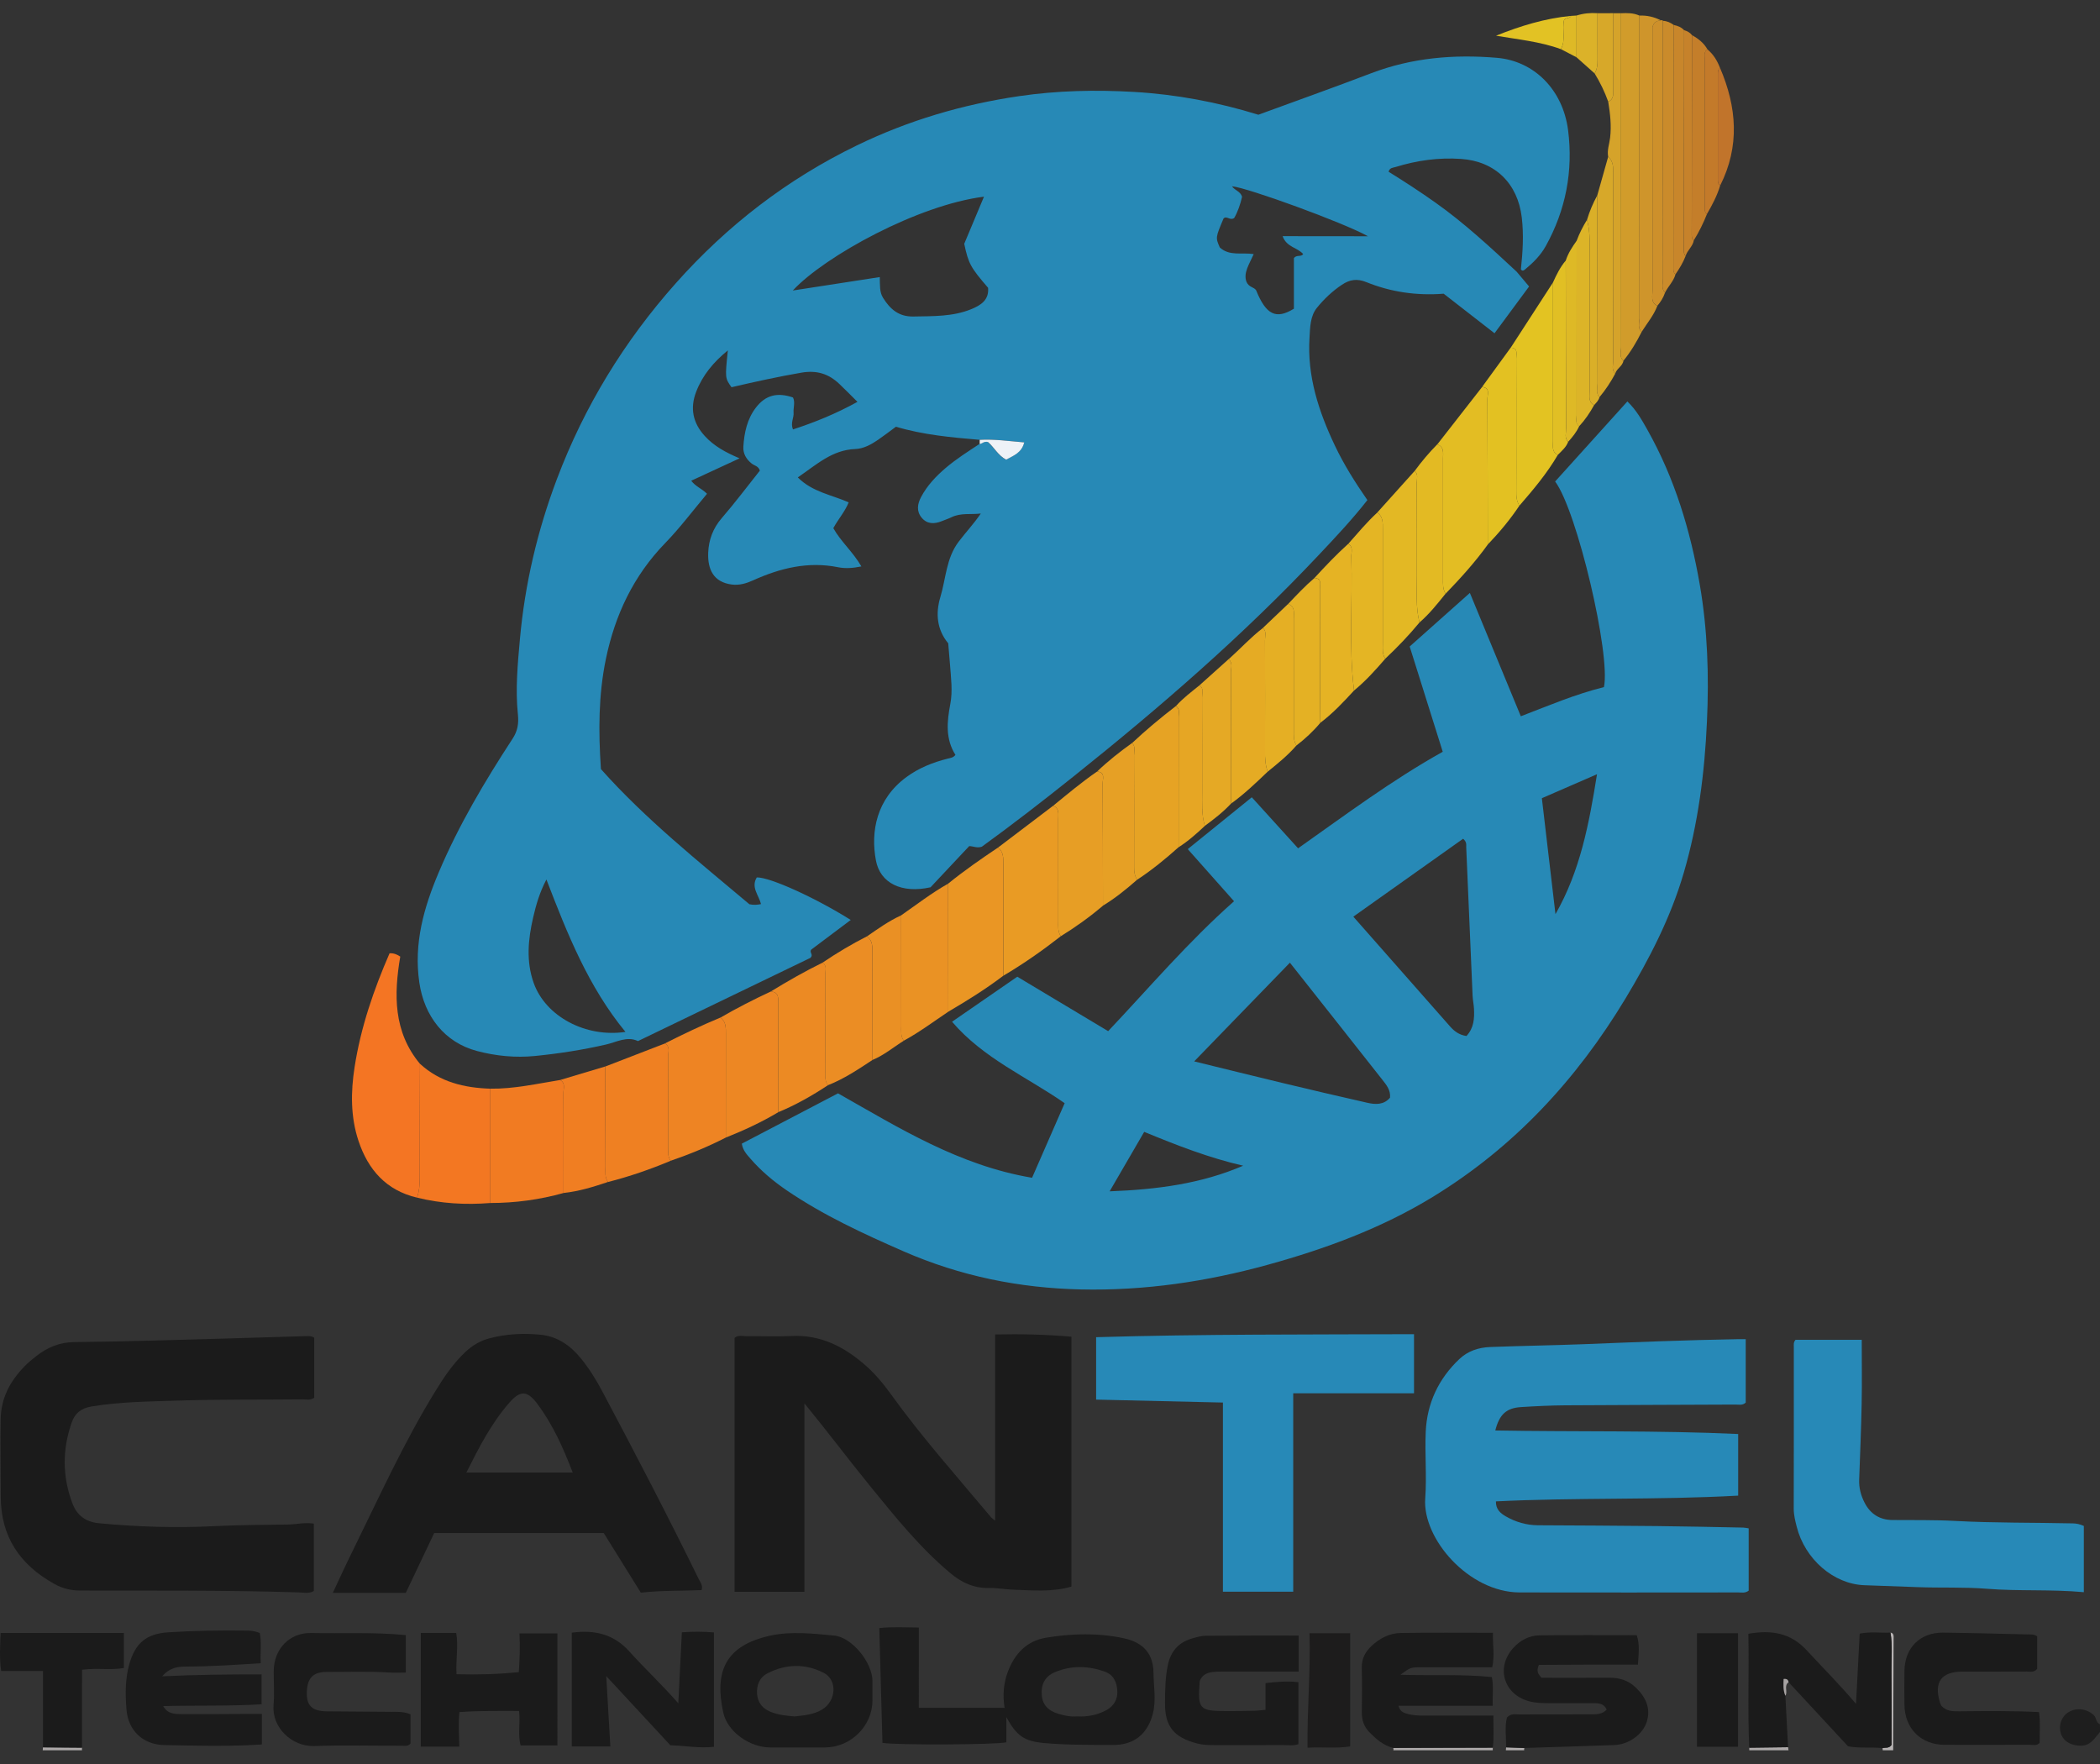 <?xml version="1.0" encoding="utf-8"?>
<!-- Generator: Adobe Illustrator 24.3.0, SVG Export Plug-In . SVG Version: 6.00 Build 0)  -->
<svg version="1.0" id="Layer_1" xmlns="http://www.w3.org/2000/svg" xmlns:xlink="http://www.w3.org/1999/xlink" x="0px" y="0px"
	 viewBox="0 0 500 420" style="enable-background:new 0 0 500 420;" xml:space="preserve">
<rect x="0" y="0" width="500" height="420" fill="#333333" stroke="none"/>
<style type="text/css">
	.st0{fill:#1E1E1E;}
	.st1{fill:#B6B2B2;}
	.st2{fill:#AEAAAA;}
	.st3{fill:#ADA9A9;}
	.st4{fill:#B0ACAC;}
	.st5{fill:#2789B6;}
	.st6{fill:#2789B7;}
	.st7{fill:#1B1B1B;}
	.st8{fill:#F47523;}
	.st9{fill:#F37722;}
	.st10{fill:#F17B22;}
	.st11{fill:#EF8022;}
	.st12{fill:#E99B24;}
	.st13{fill:#E3BD23;}
	.st14{fill:#EA9624;}
	.st15{fill:#EE8423;}
	.st16{fill:#ED8723;}
	.st17{fill:#E3C322;}
	.st18{fill:#E6A324;}
	.st19{fill:#D19C2B;}
	.st20{fill:#E79E25;}
	.st21{fill:#EA9224;}
	.st22{fill:#EC8A23;}
	.st23{fill:#EB8D24;}
	.st24{fill:#E3B824;}
	.st25{fill:#E5AB24;}
	.st26{fill:#1D1C1C;}
	.st27{fill:#E3C122;}
	.st28{fill:#E5B324;}
	.st29{fill:#F07E22;}
	.st30{fill:#E4B524;}
	.st31{fill:#E6A025;}
	.st32{fill:#E5AF24;}
	.st33{fill:#E5A925;}
	.st34{fill:#E3BA23;}
	.st35{fill:#CF952B;}
	.st36{fill:#E4B124;}
	.st37{fill:#EA9024;}
	.st38{fill:#E6A624;}
	.st39{fill:#D7A829;}
	.st40{fill:#D5A32A;}
	.st41{fill:#CD902B;}
	.st42{fill:#CA8B2B;}
	.st43{fill:#DCB428;}
	.st44{fill:#C8862B;}
	.st45{fill:#C47E2A;}
	.st46{fill:#E1BF24;}
	.st47{fill:#C37A2A;}
	.st48{fill:#DEB926;}
	.st49{fill:#C6822B;}
	.st50{fill:#DAAF28;}
	.st51{fill:#C1742B;}
	.st52{fill:#E2C224;}
	.st53{fill:#DBB229;}
	.st54{fill:#EEF2F7;}
	.st55{fill:#A7A3A3;}
</style>
<g>
	<path class="st0" d="M500,412.37c-1.25,1.4-2.13,3.2-4.44,3.27c-2.31,0.07-4.3-1.01-4.88-2.92c-0.61-1.98,0.16-4.08,1.85-5.08
		c1.94-1.15,4.36-0.77,5.98,0.71c0.7,0.64,0.47,1.81,1.48,2.16C500,411.13,500,411.75,500,412.37z"/>
	<path class="st1" d="M448.27,416.73c-0.01-0.17-0.03-0.35-0.04-0.52c0.66-0.2,1.48,0.15,2.13-0.75c0-5.7,0.04-11.59-0.02-17.48
		c-0.03-3.09,0.29-6.19-0.23-9.27c0.87,0.15,0.75,0.85,0.75,1.43c-0.03,8.86-0.07,17.72-0.1,26.59
		C449.94,416.73,449.11,416.73,448.27,416.73z"/>
	<path class="st2" d="M355.42,416.11c0,0.21,0,0.41,0,0.62c-7.89,0-15.79,0-23.68,0c0.08-0.19,0.06-0.38-0.03-0.57
		C339.61,416.15,347.51,416.13,355.42,416.11z"/>
	<path class="st3" d="M19.52,416.11c0,0.21,0,0.42,0,0.62c-3.12,0-6.23,0-9.35,0c0.02-0.23,0.04-0.46,0.06-0.7
		C13.33,416.06,16.42,416.09,19.52,416.11z"/>
	<path class="st2" d="M425.73,416c0.04,0.25,0.07,0.49,0.11,0.74c-3.12,0-6.23,0-9.35,0c0-0.21,0-0.41,0-0.62
		C419.57,416.07,422.65,416.03,425.73,416z"/>
	<path class="st4" d="M362.94,416.19c-0.05,0.18-0.07,0.36-0.04,0.54c-1.45,0-2.91,0-4.36,0c0.02-0.23,0.04-0.46,0.06-0.7
		C360.04,416.09,361.49,416.14,362.94,416.19z"/>
	<path class="st5" d="M233.26,104.72c-6.71-0.57-13.41-1.17-19.94-3.12c-1.42,1.05-2.81,2.12-4.25,3.11
		c-1.64,1.13-3.47,2.13-5.42,2.2c-5.52,0.2-9.23,3.72-13.7,6.76c3.53,3.52,8.09,4.14,12.12,5.94c-0.93,2.27-2.48,3.97-3.66,6.14
		c1.74,3.15,4.65,5.61,6.68,9.11c-2,0.41-3.8,0.55-5.57,0.19c-7.14-1.43-13.77,0.22-20.22,3.13c-1.62,0.73-3.25,1.23-5.09,0.99
		c-4.33-0.57-5.75-3.6-5.59-7.59c0.12-3.02,1.13-5.79,3.22-8.21c3.18-3.68,6.1-7.58,9.08-11.32c-0.33-1.09-1.29-1.17-1.92-1.66
		c-1.33-1.04-2.11-2.42-2.01-4.02c0.2-3.33,0.9-6.6,2.98-9.31c2.3-3,5.12-3.7,8.84-2.42c0.57,1.18,0.04,2.43,0.14,3.64
		c0.1,1.23-0.78,2.39-0.15,3.97c5.19-1.7,10.2-3.72,15.36-6.57c-1.56-1.55-2.9-2.92-4.29-4.24c-2.55-2.43-5.36-3.34-9.06-2.71
		c-5.61,0.97-11.16,2.19-16.64,3.47c-1.55-2.18-1.55-2.18-0.87-8.77c-3.39,2.76-6.02,5.89-7.54,9.84c-1.52,3.94-0.8,7.46,2.1,10.6
		c2.16,2.34,4.85,3.83,8.23,5.26c-4.05,1.87-7.68,3.56-11.51,5.33c1.05,1.4,2.51,1.85,3.76,3.11c-3.29,3.91-6.39,8.06-9.96,11.74
		c-7.55,7.78-11.94,17.09-14.11,27.55c-1.79,8.6-1.8,17.29-1.19,26.26c10.64,11.95,23.23,21.97,35.35,32.18
		c1.08,0.22,1.9,0.14,2.76-0.04c-0.5-2.1-2.45-3.99-1-6.35c3.13-0.07,13.94,4.83,22.37,10.13c-3.2,2.4-6.33,4.76-9.38,7.04
		c-0.59,0.68,0.6,1.17-0.21,1.98c-13.45,6.49-27.17,13.12-41.07,19.82c-2.6-1.25-5.1,0.25-7.61,0.82
		c-5.57,1.28-11.18,2.15-16.84,2.72c-4.69,0.47-9.34,0.02-13.88-1.18c-7.69-2.03-12.56-8.26-13.73-16.3
		c-1.36-9.34,1.08-17.87,4.63-26.25c4.74-11.21,10.94-21.63,17.57-31.8c1.21-1.86,1.5-3.58,1.27-5.81c-0.62-5.99-0.05-12.03,0.49-18
		c1.18-13.03,4.15-25.69,8.77-37.94c6.54-17.35,16.05-32.9,28.39-46.76c12.23-13.73,26.5-24.72,43.04-32.75
		c12.28-5.96,25.2-9.77,38.72-11.75c9.09-1.33,18.21-1.52,27.31-0.99c10.03,0.58,19.91,2.44,29.58,5.43
		c8.96-3.29,17.94-6.47,26.83-9.87c9.72-3.71,19.78-4.55,29.99-3.68c8.82,0.75,15.7,7.58,16.93,17.26
		c1.23,9.65-0.54,18.96-5.32,27.56c-1.23,2.21-2.99,3.97-4.93,5.56c-0.35,0.29-0.67,0.46-0.99-0.03c0.44-4.1,0.7-8.18,0.21-12.33
		c-0.96-8.11-6.33-13.39-14.45-13.95c-5.33-0.37-10.51,0.35-15.59,1.92c-0.63,0.19-1.42,0.15-1.67,1.13
		c3.8,2.35,7.52,4.78,11.14,7.34c6.94,4.91,13.14,10.69,19.34,16.45c0.93,1.1,1.86,2.21,2.97,3.53c-2.68,3.63-5.41,7.33-8.23,11.14
		c-4.23-3.29-8.22-6.4-12.11-9.42c-6.48,0.5-12.59-0.4-18.42-2.76c-2.18-0.88-3.93-0.63-5.82,0.64c-2.27,1.52-4.24,3.39-5.93,5.47
		c-1.62,2-1.62,4.65-1.77,7.12c-0.58,9.17,2.18,17.57,6.05,25.71c2.14,4.5,4.78,8.7,7.73,12.96c-3.58,4.58-7.54,8.79-11.51,13
		c-18.02,19.15-37.83,36.32-58.34,52.71c-7.29,5.83-14.66,11.54-21.95,16.82c-1.17,0.38-1.94-0.11-3-0.15
		c-3.22,3.43-6.56,6.98-9.21,9.81c-6.88,1.54-11.99-0.99-13-6.37c-1.31-6.92,0.14-14.65,7.28-19.89c2.97-2.18,6.33-3.5,9.87-4.39
		c0.6-0.15,1.23-0.19,1.78-0.87c-2.41-3.78-2.03-7.91-1.22-12.14c0.59-3.07,0.15-6.22-0.07-9.31c-0.12-1.64-0.29-3.3-0.43-5.12
		c-2.67-3.21-3.06-7.04-1.87-11.01c1.33-4.41,1.38-9.24,4.33-13.15c1.68-2.23,3.6-4.25,5.3-6.74c-2.35,0.29-4.72-0.21-6.98,0.88
		c-0.74,0.36-1.53,0.62-2.3,0.93c-1.79,0.73-3.53,0.74-4.82-0.84c-1.26-1.54-1-3.26-0.1-4.94c1.44-2.7,3.49-4.87,5.79-6.84
		c2.53-2.16,5.34-3.94,8.11-5.76c0.62-0.05,1.04-0.72,1.97-0.47c1.4,1.15,2.33,3.14,4.32,4.2c1.71-0.95,3.71-1.6,4.31-4.11
		C240.21,105.03,236.76,104.52,233.26,104.72z M234.28,46.83c-15.61,1.94-37.8,14.07-45.52,22.34c6.96-1.07,13.74-2.12,20.71-3.2
		c0.06,1.97-0.08,3.57,0.78,4.94c1.67,2.67,3.71,4.52,7.24,4.45c4.67-0.1,9.34,0.06,13.77-1.75c2.32-0.95,4.25-2.21,4-5.09
		c-4.18-4.84-4.68-5.76-5.68-10.47C231.06,54.53,232.61,50.81,234.28,46.83z M325.71,56.25c-5.83-3.25-28.61-11.55-32.38-11.9
		c0.66,0.99,2.01,1.19,2.4,2.49c-0.4,1.79-1.03,3.62-1.88,5.07c-1.03,0.69-1.77-0.64-2.53,0.11c-1.92,4.55-1.92,4.55-0.89,6.9
		c2.32,2.13,5.28,1.13,8.07,1.58c-1.07,2.41-2.5,4.48-1.73,6.58c0.58,1.39,1.84,1.24,2.31,2.05c2.36,5.81,4.72,7,8.99,4.37
		c0-4.02,0-8.15,0-12.06c0.66-0.84,1.72-0.2,2.21-0.95c-1.43-1.61-3.94-1.61-4.9-4.26C312.15,56.25,318.59,56.25,325.71,56.25z
		 M130.1,209.4c-1.61,3.06-2.47,6.05-3.16,9.05c-1.2,5.19-1.71,10.47,0.14,15.62c2.86,7.97,12.39,13.03,21.84,11.62
		C140.12,234.99,135.1,222.42,130.1,209.4z"/>
	<path class="st5" d="M245.73,280.42c2.65-6.06,5.17-11.83,7.76-17.76c-9.03-6.29-19.33-10.64-26.81-19.39
		c5.36-3.7,10.37-7.16,15.53-10.72c7.23,4.33,14.32,8.58,21.64,12.96c9.82-10.39,19.07-21.29,29.97-30.93
		c-3.64-4.1-7.2-8.1-11.02-12.41c5.08-4.11,10.04-8.13,15.25-12.34c3.64,4.01,7.23,7.98,11.02,12.15
		c11.3-7.98,22.33-16.22,34.44-22.99c-2.63-8.36-5.22-16.62-7.87-25.06c4.73-4.21,9.41-8.38,14.33-12.76
		c4.12,9.98,8.09,19.6,12.13,29.37c6.7-2.57,13.07-5.29,19.79-6.94c1.66-7.66-6.39-41.98-11.62-48.96
		c5.68-6.29,11.4-12.63,17.2-19.06c2.18,2.09,3.47,4.46,4.79,6.79c6.47,11.51,10.22,23.92,12.46,36.87
		c1.86,10.79,2.2,21.66,1.7,32.54c-0.55,12.22-2.1,24.37-5.55,36.13c-3.1,10.58-8.15,20.37-13.83,29.8
		c-11.64,19.32-26.57,35.47-45.94,47.29c-12.21,7.46-25.51,12.34-39.23,16.13c-14.55,4.02-29.36,6.21-44.5,5.88
		c-14.66-0.32-28.76-3.18-42.23-9.07c-9.6-4.2-19.09-8.58-27.79-14.5c-3.19-2.17-6.12-4.63-8.65-7.54c-0.87-1-1.82-1.97-2.08-3.6
		c7.58-3.96,15.19-7.94,22.91-11.98C214.06,268.56,228.34,277.49,245.73,280.42z M307.12,229.21c-7.66,7.9-15.11,15.58-22.79,23.5
		c7.31,1.79,14.13,3.49,20.98,5.13c6.74,1.62,13.49,3.2,20.26,4.73c1.94,0.44,3.92,0.52,5.39-1.22c0.17-1.81-0.87-3.04-1.81-4.24
		C321.9,247.89,314.63,238.71,307.12,229.21z M349.16,246.67c1.79-1.94,1.9-4.19,1.79-6.48c-0.05-1.03-0.28-2.05-0.33-3.08
		c-0.52-11.79-1.01-23.58-1.52-35.36c-0.03-0.59,0.2-1.24-0.74-2.05c-8.6,6.1-17.29,12.27-26.14,18.55
		c7.84,8.91,15.43,17.54,23.04,26.15C346.22,245.48,347.35,246.4,349.16,246.67z M367.11,190.05c1.09,9.27,2.17,18.43,3.24,27.6
		c5.9-10.3,8.01-21.55,9.89-33.31C375.66,186.33,371.51,188.13,367.11,190.05z M295.99,277.55c-8.1-1.86-15.75-4.84-23.56-8.06
		c-2.71,4.65-5.33,9.16-8.23,14.16C275.49,283.22,286,281.85,295.99,277.55z"/>
	<path class="st6" d="M356.02,340.59c19.38,0.35,38.55-0.05,57.83,0.84c0,4.93,0,9.74,0,14.67c-19.33,1.08-38.49,0.42-57.68,1.37
		c-0.04,1.88,1.05,2.81,2.32,3.55c2.37,1.37,4.93,2.12,7.7,2.14c9.45,0.05,18.89,0.09,28.34,0.19c6.84,0.07,13.68,0.23,20.52,0.36
		c0.39,0.01,0.78,0.11,1.3,0.18c0,5.05,0,9.98,0,14.84c-0.85,0.65-1.71,0.42-2.51,0.42c-17.34,0.01-34.68,0.04-52.02,0
		c-12.13-0.03-23.19-12.81-22.48-22.39c0.39-5.26-0.12-10.59,0.12-15.87c0.3-6.8,3.07-12.64,8.01-17.31
		c1.99-1.88,4.48-2.75,7.35-2.86c7.46-0.29,14.93-0.39,22.38-0.68c12.22-0.49,24.44-0.98,36.67-1.19c0.52-0.01,1.03,0,1.78,0
		c0,5.11,0,10.13,0,15.1c-0.78,0.73-1.65,0.46-2.45,0.47c-13.5,0.07-26.99,0.09-40.49,0.18c-3.52,0.02-7.04,0.2-10.55,0.42
		C358.69,335.23,357,336.74,356.02,340.59z"/>
	<path class="st7" d="M191.52,334.12c0,14.9,0,29.8,0,44.88c-5.61,0-11.04,0-16.62,0c0-20.22,0-40.31,0-60.45
		c0.87-0.77,1.95-0.39,2.93-0.4c3.53-0.05,7.07,0.13,10.58-0.05c6.89-0.36,12.46,2.49,17.46,6.81c2.36,2.04,4.37,4.43,6.19,6.96
		c7.39,10.28,15.82,19.72,23.93,29.42c0.18,0.21,0.43,0.35,0.94,0.76c0-14.84,0-29.39,0-44.32c6.17-0.14,12.09,0.01,18.17,0.53
		c0,19.88,0,39.65,0,59.5c-4.67,1.37-9.33,0.87-13.95,0.73c-1.86-0.06-3.72-0.44-5.57-0.39c-3.63,0.09-6.6-1.26-9.33-3.56
		c-7.2-6.04-13.05-13.31-18.94-20.54C202.02,347.5,196.99,340.8,191.52,334.12z"/>
	<path class="st7" d="M74.81,318.49c0,4.87,0,9.61,0,14.31c-0.95,0.67-1.91,0.37-2.81,0.38c-9.97,0.1-19.94-0.02-29.89,0.3
		c-6.82,0.22-13.67,0.27-20.45,1.42c-2.36,0.4-3.82,1.63-4.55,3.69c-2.3,6.47-2.29,12.99,0.15,19.41c1.07,2.8,3.13,4.38,6.34,4.68
		c9.2,0.87,18.4,1.15,27.64,0.68c5.8-0.29,11.62-0.28,17.42-0.38c1.96-0.03,3.9-0.56,6.07-0.21c0,5.3,0,10.64,0,16.04
		c-1.13,0.69-2.41,0.37-3.61,0.33c-17.33-0.54-34.66-0.41-51.99-0.44c-2.26,0-4.26-0.49-6.2-1.58
		c-8.17-4.55-12.75-11.21-12.75-20.82c0-6.12-0.12-12.23-0.02-18.35c0.08-5.14,2.27-9.14,5.71-12.66c0.87-0.89,1.83-1.69,2.82-2.45
		c2.67-2.07,5.52-3.27,9.09-3.3c11.72-0.1,23.43-0.51,35.15-0.82c6.63-0.18,13.26-0.4,19.9-0.59
		C73.41,318.13,74.04,318.02,74.81,318.49z"/>
	<path class="st7" d="M167.05,378.59c-4.7,0.22-9.45,0.04-14.47,0.62c-2.9-4.66-5.83-9.38-8.83-14.2c-13.43,0-26.89,0-40.37,0
		c-2.26,4.77-4.47,9.41-6.76,14.24c-5.71,0-11.39,0-17.38,0c1.51-3.21,2.94-6.37,4.48-9.48c6.39-12.96,12.33-26.16,19.92-38.51
		c2.06-3.35,4.25-6.62,7.15-9.35c1.7-1.6,3.58-2.71,5.87-3.3c3.97-1.03,8.01-1.21,12.03-0.82c4.01,0.39,7.13,2.55,9.64,5.66
		c1.97,2.43,3.61,5.07,5.06,7.8c7.85,14.77,15.57,29.61,22.93,44.63C166.71,376.69,167.41,377.44,167.05,378.59z M111.04,350.61
		c8.64,0,16.8,0,25.32,0c-2.25-5.86-4.71-11.37-8.35-16.27c-2.5-3.36-4.15-3.38-6.88-0.21
		C116.93,338.99,114.02,344.66,111.04,350.61z"/>
	<path class="st6" d="M336.67,317.66c0,4.9,0,9.34,0,14.08c-9.52,0-18.92,0-28.76,0c0,15.88,0,31.45,0,47.23
		c-5.78,0-11.11,0-16.74,0c0-15.03,0-29.91,0-45.03c-10.19-0.24-20.09-0.47-30.19-0.7c0-4.97,0-9.78,0-14.86
		C286.15,317.63,311.29,317.76,336.67,317.66z"/>
	<path class="st6" d="M496.15,379.09c-7.8-0.72-15.45-0.2-23.08-0.81c-5.47-0.44-10.99-0.18-16.48-0.39
		c-4.24-0.16-8.48-0.29-12.72-0.46c-7.36-0.28-14.14-6.25-16.08-13.91c-0.35-1.39-0.71-2.79-0.71-4.28
		c0.03-12.86,0.02-25.73,0.02-38.59c0-0.5-0.11-1.04,0.4-1.65c5.09,0,10.32,0,15.77,0c0,5.2,0.08,10.26-0.02,15.31
		c-0.12,6-0.37,12.01-0.59,18.01c-0.07,1.92,0.4,3.71,1.25,5.39c1.38,2.73,3.6,4.18,6.72,4.2c4.98,0.04,9.97-0.05,14.93,0.22
		c9.32,0.5,18.65,0.37,27.98,0.58c0.85,0.02,1.65,0.17,2.61,0.61C496.15,368.45,496.15,373.67,496.15,379.09z"/>
	<path class="st7" d="M218.76,406.63c7.1,0,13.72,0,20.43,0c-0.5-3.05-0.25-5.89,0.8-8.65c1.62-4.26,4.48-7.29,9.07-8.05
		c6.16-1.02,12.42-1.18,18.54,0.14c3.58,0.77,6.99,2.82,7.04,8.18c0.03,3.3,0.7,6.59-0.18,9.88c-1.27,4.77-4.48,7.36-9.42,7.34
		c-5.49-0.03-10.99,0.03-16.47-0.46c-4.64-0.42-6.51-1.66-8.96-6.18c0,2.3,0,4.18,0,6c-2.48,0.6-26.07,0.7-29.5,0.14
		c-0.25-9.03-0.5-18.11-0.75-27.33c3.19-0.35,6.16-0.15,9.4-0.13C218.76,393.86,218.76,400.13,218.76,406.63z M256.43,408.66
		c2.55,0.13,4.86-0.32,6.99-1.48c1.78-0.97,2.72-2.57,2.61-4.58c-0.11-2.05-0.87-3.85-3.02-4.61c-3.93-1.39-7.89-1.48-11.76,0.11
		c-2.41,0.99-3.4,2.89-3.22,5.42c0.16,2.29,1.43,3.77,3.96,4.53C253.47,408.49,254.99,408.79,256.43,408.66z"/>
	<path class="st7" d="M62.35,408.08c0,2.59,0,4.84,0,7.27c-5.15,0.34-10.19,0.36-15.24,0.29c-2.69-0.04-5.39-0.09-8.08-0.15
		C34,415.36,30.49,412,30.11,407c-0.28-3.63-0.33-7.23,0.68-10.78c1.42-5.01,4.04-7.24,9.3-7.58c6.31-0.4,12.62-0.49,18.94-0.4
		c0.94,0.01,1.84,0.18,2.83,0.57c0.45,2.31,0.07,4.67,0.22,7.2c-6.01,0.38-11.87,0.77-17.75,0.79c-1.96,0.01-3.88,0.2-5.71,2.32
		c8.18-0.39,15.83-0.48,23.66-0.45c0,2.31,0,4.54,0,7.11c-7.8,0.47-15.53,0.22-23.42,0.43c1.03,1.88,2.74,1.9,4.34,1.91
		c4.98,0.04,9.95-0.02,14.93-0.04C59.46,408.08,60.79,408.08,62.35,408.08z"/>
	<path class="st7" d="M355.42,416.11c-7.9,0.02-15.81,0.04-23.71,0.06c-2.31-0.57-4.02-2.08-5.63-3.7c-1.3-1.3-1.86-2.92-1.84-4.79
		c0.05-3.53,0.09-7.06-0.01-10.58c-0.06-2.17,0.86-3.84,2.33-5.21c1.94-1.82,4.3-3.05,6.96-3.09c7.25-0.11,14.49-0.04,21.95-0.04
		c-0.11,2.76,0.46,5.38-0.18,8.21c-5.68,0-11.26-0.01-16.84,0c-2.62,0-2.62,0.02-5.02,1.78c7.56,0.24,14.62-0.18,21.77,0.55
		c0.46,2.15,0.11,4.39,0.22,6.83c-7.57,0-14.96,0-22.45,0c0.34,1.46,1.37,1.76,2.52,2.03c1.95,0.45,3.93,0.29,5.89,0.3
		c4.64,0.02,9.28,0.01,14.19,0.01C355.54,411.2,355.75,413.65,355.42,416.11z"/>
	<path class="st7" d="M362.94,416.19c-1.45-0.05-2.89-0.1-4.34-0.15c0.03-2.45-0.36-4.93,0.2-7.12c0.97-1.02,1.96-0.71,2.86-0.72
		c5.6-0.03,11.21-0.01,16.81-0.02c1.44,0,2.92,0.09,4.07-1.13c-0.59-1.4-1.79-1.53-3.08-1.53c-3.42,0.01-6.85,0.01-10.27,0
		c-1.76-0.01-3.5,0-5.24-0.49c-5.95-1.68-7.83-8.03-3.65-12.66c1.67-1.85,3.82-2.97,6.27-3c7.67-0.1,15.35-0.04,23.13-0.04
		c0.76,2.29,0.43,4.5,0.28,7.02c-4.16,0-8.19-0.01-12.21,0c-3.87,0.01-7.75,0.03-11.36,0.05c-0.66,1.44-0.24,2.12,0.61,3.07
		c5.2,0,10.69,0.03,16.17-0.01c2.39-0.02,4.51,0.64,6.23,2.29c2.38,2.28,3.74,4.97,2.62,8.33c-0.99,2.96-4.32,5.29-7.68,5.41
		C377.23,415.74,370.08,415.96,362.94,416.19z"/>
	<path class="st7" d="M189.9,416.06c-2.18,0-4.36,0-6.54,0c-4.78-0.01-10.13-3.65-11.15-8.29c-2.14-9.71,0.41-15.99,11.22-18.34
		c4.97-1.08,10.13-0.48,15.16-0.01c4.28,0.39,9.12,6.45,9.14,10.8c0.01,1.56,0.01,3.11,0,4.67c-0.02,6.05-5.17,11.15-11.28,11.17
		C194.26,416.07,192.08,416.06,189.9,416.06z M189.2,408.67c2.25-0.24,4.54-0.43,6.54-1.64c3.38-2.05,3.7-7.01,0.39-8.73
		c-4.38-2.26-8.99-2.15-13.39,0.11c-1.89,0.97-2.66,2.81-2.48,4.96c0.18,2.06,1.29,3.41,3.17,4.19
		C185.28,408.32,187.23,408.51,189.2,408.67z"/>
	<path class="st7" d="M161.5,405.55c0.3-5.93,0.57-11.29,0.85-16.91c2.57-0.18,5-0.19,7.63,0.03c0,9.06,0,18.04,0,27.24
		c-3.47,0.39-6.83-0.27-10.37-0.37c-4.93-5.32-9.92-10.7-15.26-16.46c0.34,5.9,0.65,11.22,0.97,16.75c-3.03,0-5.98,0-9.19,0
		c0-8.96,0-18.01,0-27.1c5.31-0.71,9.91,0.26,13.71,4.47C153.5,397.28,157.53,401.01,161.5,405.55z"/>
	<path class="st7" d="M425.73,416c-3.08,0.04-6.16,0.08-9.24,0.12c-0.41-9.01-0.02-18.03-0.21-27.13c5.38-0.94,10-0.29,13.91,3.96
		c3.78,4.11,7.75,8.04,11.72,12.74c0.3-5.81,0.58-11.18,0.87-16.73c2.42-0.51,4.89-0.16,7.33-0.24c0.52,3.08,0.19,6.18,0.23,9.27
		c0.06,5.89,0.02,11.78,0.02,17.48c-0.65,0.9-1.47,0.54-2.13,0.75c-2.66-0.3-5.35,0.09-8.22-0.43c-4.65-5.02-9.4-10.14-14.15-15.27
		c-0.12-0.56-0.44-0.86-1.2-0.75c-0.04,1.34-0.15,2.69,0.43,3.99C425.31,407.83,425.52,411.91,425.73,416z"/>
	<path class="st7" d="M309.2,389.42c0,3,0,5.67,0,8.57c-5.77,0-11.44-0.01-17.12,0c-1.14,0-2.29-0.03-3.42,0.12
		c-1.14,0.15-2.23,0.54-2.88,1.84c-0.01,0.04-0.12,0.23-0.14,0.43c-0.5,6.62-0.13,7.02,6.58,7.01c2.18,0,4.35-0.02,6.53-0.07
		c0.81-0.02,1.63-0.14,2.57-0.23c0-2.12,0-4.16,0-6.35c2.65-0.3,5.16-0.54,7.83-0.22c0,4.93,0,9.76,0,14.76
		c-1.25,0.43-2.59,0.2-3.9,0.21c-5.39,0.03-10.79,0.02-16.18,0.01c-1.35,0-2.67-0.04-4.01-0.38c-5.51-1.44-7.72-3.99-7.68-9.64
		c0.02-2.98,0.05-5.98,0.66-8.96c0.74-3.59,2.78-5.64,6.19-6.53c0.9-0.23,1.82-0.52,2.73-0.52
		C294.33,389.4,301.67,389.42,309.2,389.42z"/>
	<path class="st7" d="M132.72,415.58c-3.05,0-5.84,0-8.77,0c-0.71-2.66-0.03-5.34-0.36-8.21c-4.69,0-9.31-0.08-14.2,0.27
		c-0.31,2.72-0.07,5.38-0.04,8.22c-3.03,0-5.99,0-9.17,0c0-8.9,0-17.86,0-27.07c2.8,0,5.54,0,8.44,0c0.55,3.13-0.12,6.32,0.07,9.83
		c4.94,0.13,9.84,0.02,14.84-0.5c0.2-3.1,0.32-6.07,0.15-9.21c3.08,0,5.95,0,9.04,0C132.72,397.69,132.72,406.55,132.72,415.58z"/>
	<path class="st8" d="M99.29,285.15c-7.34-1.73-11.65-6.64-13.94-13.53c-1.9-5.73-1.84-11.63-0.93-17.51
		c1.46-9.45,4.54-18.42,8.33-27.13c0.98-0.08,1.71,0.25,2.55,0.77c-1.53,9.04-1.66,17.9,4.69,25.54
		c-0.03,9.11-0.07,18.21-0.06,27.32C99.93,282.17,99.81,283.68,99.29,285.15z"/>
	<path class="st7" d="M97.74,408.17c0,2.32,0,4.67,0,6.95c-0.62,0.76-1.4,0.52-2.09,0.53c-6.95,0.02-13.9-0.16-20.84,0.07
		c-5.34,0.17-10.14-4.44-9.68-9.77c0.23-2.67,0.02-5.39,0.04-8.08c0.04-5.24,3.74-9.17,8.95-9.06c7.45,0.15,14.9-0.24,22.5,0.5
		c0,2.83,0,5.69,0,8.92c-1.3,0-2.61,0.07-3.91-0.01c-4.97-0.33-9.95-0.12-14.92-0.14c-3.32-0.02-4.72,1.55-4.74,5.1
		c-0.02,2.98,1.37,4.25,4.75,4.28c5.18,0.05,10.36,0.09,15.55,0.12C94.81,407.56,96.26,407.55,97.74,408.17z"/>
	<path class="st7" d="M485.04,389.62c0,2.74,0,5.32,0,7.73c-0.82,0.94-1.7,0.63-2.49,0.63c-5.09,0.03-10.17,0.01-15.26,0.02
		c-5.07,0-6.88,2.48-5.4,7.34c0.09,0.29,0.23,0.57,0.33,0.79c1.23,1.36,2.79,1.33,4.36,1.32c6.22-0.06,12.43-0.14,18.9,0.19
		c0.37,2.47,0.12,4.92,0.16,7.31c-0.72,0.81-1.61,0.47-2.39,0.47c-6.75,0.03-13.49,0.03-20.24,0.01c-5.65-0.02-9.51-3.87-9.57-9.55
		c-0.03-2.7-0.04-5.4,0-8.09c0.08-5.48,3.73-9.13,9.22-9.07c6.94,0.08,13.89,0.29,20.83,0.44
		C484.01,389.16,484.52,389.2,485.04,389.62z"/>
	<path class="st9" d="M99.29,285.15c0.52-1.47,0.65-2.98,0.64-4.55c-0.02-9.11,0.03-18.21,0.06-27.32
		c4.74,4.36,10.53,5.73,16.75,5.93c0,9.07,0,18.15,0,27.22C110.85,286.9,105.03,286.57,99.29,285.15z"/>
	<path class="st10" d="M116.73,286.43c0-9.07,0-18.15,0-27.22c5.65,0.08,11.13-1.18,16.65-2.07c1.31,0.76,0.77,2.03,0.77,3.08
		c0.05,7.94,0.03,15.88,0.03,23.83C128.48,285.64,122.66,286.43,116.73,286.43z"/>
	<path class="st7" d="M19.52,416.11c-3.1-0.02-6.19-0.05-9.29-0.07c0-5.98,0-11.96,0-18.19c-3.5,0-6.67,0-9.96,0
		c-0.42-3.08-0.25-5.92-0.12-9.05c9.79,0,19.47,0,29.34,0c0,2.68,0,5.43,0,8.34c-3.11,0.57-6.32-0.07-9.96,0.42
		C19.52,403.76,19.52,409.93,19.52,416.11z"/>
	<path class="st11" d="M159.7,276.37c-4.86,2.04-9.83,3.76-14.94,5.06c-0.8-1.1-0.6-2.37-0.6-3.59c-0.03-7.97-0.05-15.93-0.07-23.9
		c4.75-1.83,9.49-3.67,14.24-5.5c1.29,0.76,0.75,2.03,0.76,3.07c0.05,7.2,0.02,14.4,0.03,21.61
		C159.11,274.23,158.93,275.39,159.7,276.37z"/>
	<path class="st12" d="M237.64,201.79c4.37-3.32,8.75-6.63,13.12-9.95c1.54,0.65,1.19,2.01,1.2,3.21
		c0.01,8.08,0.01,16.17,0.01,24.25c0,1.24-0.15,2.5,0.6,3.61c-4.37,3.41-8.91,6.59-13.68,9.41c0-8.87-0.01-17.74,0-26.6
		C238.89,204.27,238.95,202.82,237.64,201.79z"/>
	<path class="st13" d="M354.23,129.66c-3.01,4.18-6.46,7.99-10.03,11.69c-0.74-1.11-0.62-2.36-0.62-3.59
		c0.01-9.51,0.01-19.03,0-28.54c0-1.3,0.37-2.78-1.36-3.42c3.56-4.56,7.12-9.11,10.67-13.67c2.03,0.27,1.24,1.86,1.25,2.91
		C354.21,106.57,354.21,118.12,354.23,129.66z"/>
	<path class="st14" d="M237.64,201.79c1.31,1.03,1.24,2.48,1.24,3.93c-0.01,8.87,0,17.74,0,26.6c-4.16,3.16-8.59,5.92-13.09,8.56
		c-0.01-10.16-0.03-20.33-0.04-30.49C229.55,207.3,233.58,204.51,237.64,201.79z"/>
	<path class="st15" d="M159.7,276.37c-0.77-0.98-0.58-2.14-0.59-3.26c0-7.2,0.02-14.4-0.03-21.61c-0.01-1.05,0.53-2.31-0.76-3.07
		c4.34-2.2,8.73-4.29,13.23-6.16c1.33,1,1.28,2.45,1.27,3.9c-0.01,8.23-0.01,16.45-0.01,24.68
		C168.59,273.02,164.2,274.82,159.7,276.37z"/>
	<path class="st16" d="M172.82,270.85c0-8.23,0-16.45,0.01-24.68c0-1.45,0.05-2.89-1.27-3.9c3.88-2.26,7.88-4.29,11.95-6.19
		c2.03,0.12,1.78,1.63,1.78,2.96c0.02,8.59,0.02,17.17,0.03,25.76C181.33,267.19,177.13,269.13,172.82,270.85z"/>
	<path class="st17" d="M370.9,108.32c-2.56,4.38-5.81,8.25-9.13,12.07c-0.73-1.09-0.76-2.32-0.75-3.58
		c0.03-3.74,0.01-7.47,0.01-11.21c0-6.75,0.02-13.49-0.02-20.24c-0.01-1.02,0.54-2.45-1.31-2.59c3.35-5.17,6.71-10.35,10.06-15.52
		c0,12.61-0.01,25.21,0,37.82C369.76,106.27,369.43,107.62,370.9,108.32z"/>
	<path class="st18" d="M280.61,201.72c-3.12,2.79-6.35,5.44-9.86,7.74c-0.81-1.19-0.72-2.54-0.72-3.88
		c0.01-8.58,0.02-17.15-0.02-25.73c0-0.98,0.43-2.08-0.47-2.93c3.32-3.12,6.81-6.02,10.42-8.8c1.03,0.63,0.65,1.66,0.65,2.54
		C280.64,181.01,280.62,191.37,280.61,201.72z"/>
	<path class="st19" d="M390.86,79.03c-1.21,2.43-2.6,4.75-4.32,6.85c-1.08-0.91-0.55-2.14-0.55-3.2
		c-0.03-26.51-0.02-53.02-0.02-79.53c1.49-0.06,2.97-0.08,4.36,0.56c0,24.03-0.01,48.06,0.02,72.09
		C390.34,76.88,389.85,78.09,390.86,79.03z"/>
	<path class="st20" d="M252.57,222.91c-0.75-1.11-0.6-2.37-0.6-3.61c0-8.08,0.01-16.17-0.01-24.25c0-1.2,0.34-2.57-1.2-3.21
		c3.43-2.79,6.81-5.65,10.47-8.15c2.02,0.24,1.29,1.82,1.3,2.89c0.07,9.69,0.06,19.37,0.08,29.06
		C259.46,218.32,256.1,220.74,252.57,222.91z"/>
	<path class="st21" d="M225.75,210.39c0.01,10.16,0.03,20.33,0.04,30.49c-3.51,2.35-6.89,4.89-10.61,6.91
		c-0.79-1.09-0.6-2.35-0.6-3.58c-0.01-8.76-0.01-17.51-0.02-26.27C218.25,215.37,221.82,212.61,225.75,210.39z"/>
	<path class="st22" d="M185.32,264.8c-0.01-8.59-0.02-17.17-0.03-25.76c0-1.33,0.25-2.84-1.78-2.96c4.02-2.48,8.12-4.8,12.36-6.89
		c1.1,0.76,0.62,1.9,0.62,2.87c0.04,7.58,0.02,15.16,0.02,22.73c0,1.23-0.19,2.5,0.61,3.6C193.37,260.87,189.48,263.08,185.32,264.8
		z"/>
	<path class="st23" d="M197.11,258.39c-0.8-1.1-0.61-2.37-0.61-3.6c0-7.58,0.02-15.16-0.02-22.73c-0.01-0.97,0.47-2.11-0.62-2.87
		c3.39-2.3,6.91-4.39,10.56-6.25c1.36,1,1.3,2.45,1.3,3.92c0,8.5,0.02,17,0.03,25.5C204.34,254.61,200.95,256.89,197.11,258.39z"/>
	<path class="st24" d="M337.97,148.21c-2.52,3.06-5.26,5.91-8.14,8.62c-0.76-1.11-0.59-2.37-0.59-3.6c0-9.1-0.01-18.21,0-27.31
		c0-1.46,0.06-2.91-1.3-3.91c2.97-3.3,5.93-6.6,8.9-9.9c0.91,0.86,0.47,1.96,0.48,2.94c0.04,7.36,0.01,14.71,0.03,22.07
		C337.36,140.83,337.05,144.56,337.97,148.21z"/>
	<path class="st25" d="M301.83,183.73c-2.78,2.66-5.56,5.33-8.69,7.58c-0.01-10.38-0.01-20.76-0.06-31.14
		c-0.01-1.07,0.52-2.3-0.55-3.21c2.75-2.45,5.23-5.19,8.17-7.44c0.94,0.84,0.48,1.95,0.49,2.93c0.04,8.81,0.04,17.61,0.01,26.42
		C301.18,180.52,301.26,182.15,301.83,183.73z"/>
	<path class="st26" d="M311.79,388.86c3.46,0,6.51,0,9.68,0c0,9.03,0,17.89,0,26.95c-3.31,0.54-6.58,0.08-10.15,0.31
		C311.21,406.96,312.05,398.04,311.79,388.86z"/>
	<path class="st27" d="M359.7,82.76c1.85,0.15,1.3,1.57,1.31,2.59c0.04,6.75,0.02,13.49,0.02,20.24c0,3.74,0.02,7.47-0.01,11.21
		c-0.01,1.26,0.02,2.49,0.75,3.58c-2.22,3.33-4.78,6.39-7.54,9.27c-0.02-11.54-0.02-23.09-0.09-34.63
		c-0.01-1.05,0.78-2.65-1.25-2.91C355.16,89,357.43,85.88,359.7,82.76z"/>
	<path class="st28" d="M312.98,137.6c2.58-2.81,5.21-5.58,8.05-8.14c1.24,0.81,0.67,2.06,0.71,3.12
		c0.34,10.61-0.65,21.24,0.65,31.83c-2.51,2.74-5.05,5.44-8.03,7.69c-0.02-3.3-0.07-6.61-0.07-9.91c-0.01-7.33,0.01-14.66-0.02-22
		C314.26,139.18,314.83,137.75,312.98,137.6z"/>
	<path class="st29" d="M144.09,253.93c0.02,7.97,0.04,15.93,0.07,23.9c0,1.23-0.2,2.5,0.6,3.59c-3.45,1.16-6.92,2.24-10.57,2.62
		c0-7.94,0.02-15.89-0.03-23.83c-0.01-1.05,0.53-2.32-0.77-3.08C136.95,256.07,140.52,255,144.09,253.93z"/>
	<path class="st30" d="M322.39,164.41c-1.3-10.59-0.31-21.23-0.65-31.83c-0.03-1.06,0.54-2.31-0.71-3.12
		c2.25-2.53,4.41-5.14,6.91-7.44c1.36,0.99,1.3,2.45,1.3,3.91c-0.01,9.1-0.01,18.21,0,27.31c0,1.23-0.18,2.49,0.59,3.6
		C327.51,159.52,325.15,162.16,322.39,164.41z"/>
	<path class="st7" d="M404.04,415.89c0-9.09,0-17.97,0-27.02c3.45,0,6.52,0,9.77,0c0,8.92,0,17.89,0,27.02
		C410.54,415.89,407.27,415.89,404.04,415.89z"/>
	<path class="st31" d="M262.61,215.63c-0.02-9.69-0.01-19.37-0.08-29.06c-0.01-1.06,0.73-2.65-1.3-2.89
		c2.59-2.48,5.39-4.69,8.31-6.77c0.9,0.85,0.47,1.95,0.47,2.93c0.04,8.58,0.03,17.15,0.02,25.73c0,1.34-0.09,2.69,0.72,3.88
		C268.19,211.71,265.54,213.85,262.61,215.63z"/>
	<path class="st32" d="M301.83,183.73c-0.57-1.58-0.65-3.2-0.64-4.87c0.03-8.81,0.03-17.61-0.01-26.42c0-0.98,0.45-2.09-0.49-2.93
		c2-1.91,4-3.81,6.01-5.72c1.71,0.64,1.35,2.12,1.35,3.43c0.01,8.89,0.01,17.79,0,26.68c0,1.24-0.1,2.49,0.63,3.59
		C306.64,179.84,304.24,181.79,301.83,183.73z"/>
	<path class="st33" d="M292.52,156.95c1.07,0.91,0.54,2.14,0.55,3.21c0.06,10.38,0.05,20.76,0.06,31.14
		c-1.88,2.03-4.05,3.71-6.27,5.34c-0.81-2.71-0.61-5.5-0.62-8.27c-0.01-7.45,0.01-14.9-0.03-22.35c-0.01-0.96,0.47-2.1-0.61-2.86
		C287.92,161.09,290.22,159.02,292.52,156.95z"/>
	<path class="st34" d="M337.97,148.21c-0.92-3.66-0.61-7.38-0.62-11.09c-0.02-7.36,0.01-14.71-0.03-22.07
		c-0.01-0.98,0.43-2.09-0.48-2.94c1.64-2.23,3.42-4.35,5.37-6.32c1.72,0.63,1.35,2.12,1.36,3.42c0.01,9.51,0.01,19.03,0,28.54
		c0,1.24-0.11,2.49,0.62,3.59C342.25,143.75,340.33,146.18,337.97,148.21z"/>
	<path class="st35" d="M390.86,79.03c-1.01-0.94-0.51-2.15-0.52-3.23c-0.03-24.03-0.02-48.06-0.02-72.09
		c1.81-0.08,3.52,0.31,5.13,1.14c-0.88,0.08-1.62,0.35-2.01,1.57c0,1.79,0,3.86,0,5.93c0,18.97-0.01,37.94,0.01,56.92
		c0,1.28-0.48,2.78,1.16,3.55C393.74,75.11,392.15,76.98,390.86,79.03z"/>
	<path class="st36" d="M308.68,177.5c-0.73-1.11-0.63-2.35-0.63-3.59c0.01-8.89,0.01-17.79,0-26.68c0-1.3,0.36-2.78-1.35-3.43
		c2.03-2.14,4.03-4.29,6.28-6.19c1.84,0.16,1.28,1.58,1.28,2.59c0.04,7.33,0.01,14.66,0.02,22c0,3.3,0.05,6.61,0.07,9.91
		C312.68,174.12,310.76,175.89,308.68,177.5z"/>
	<path class="st37" d="M207.76,252.36c-0.01-8.5-0.03-17-0.03-25.5c0-1.46,0.06-2.92-1.3-3.92c2.62-1.81,5.22-3.68,8.14-5
		c0.01,8.76,0.01,17.51,0.02,26.27c0,1.22-0.19,2.49,0.6,3.58C212.72,249.33,210.48,251.24,207.76,252.36z"/>
	<path class="st38" d="M285.61,163.16c1.08,0.76,0.6,1.9,0.61,2.86c0.04,7.45,0.02,14.9,0.03,22.35c0,2.77-0.2,5.56,0.62,8.27
		c-1.96,1.84-3.97,3.63-6.25,5.08c0.01-10.36,0.02-20.71,0.01-31.07c0-0.87,0.38-1.9-0.65-2.54
		C281.65,166.24,283.66,164.74,285.61,163.16z"/>
	<path class="st39" d="M380.3,46.53c0.87-3.07,1.73-6.14,2.6-9.21c1.36,1.17,1.18,2.75,1.18,4.29c0,14.71-0.01,29.41,0.02,44.11
		c0,1.08-0.46,2.29,0.47,3.26c-1.07,1.99-2.3,3.86-3.75,5.59c-0.92-0.98-0.45-2.18-0.46-3.26C380.32,76.39,380.32,61.46,380.3,46.53
		z"/>
	<path class="st40" d="M384.57,88.99c-0.93-0.97-0.46-2.17-0.47-3.26c-0.03-14.7-0.02-29.41-0.02-44.11c0-1.54,0.18-3.13-1.18-4.29
		c-0.3-1.56,0.28-3.02,0.46-4.53c0.34-2.87,0.02-5.73-0.45-8.58c1.48-0.67,1.17-2.01,1.17-3.21c0.01-5.95,0.01-11.91,0.01-17.86
		c0.62,0,1.25,0,1.87,0c0,26.51-0.01,53.02,0.02,79.53c0,1.07-0.52,2.29,0.55,3.2C386.34,87.21,384.89,87.74,384.57,88.99z"/>
	<path class="st41" d="M394.61,72.81c-1.64-0.77-1.16-2.27-1.16-3.55c-0.02-18.97-0.01-37.94-0.01-56.92c0-2.07,0-4.14,0-5.93
		c0.39-1.21,1.14-1.49,2.01-1.57c0.19-0.08,0.35-0.04,0.48,0.11c0,20.49-0.01,40.99,0.02,61.48c0,1.08-0.48,2.29,0.49,3.24
		C396.05,70.85,395.4,71.87,394.61,72.81z"/>
	<path class="st42" d="M396.44,69.68c-0.97-0.95-0.49-2.16-0.49-3.24c-0.03-20.49-0.02-40.99-0.02-61.48
		c0.97,0.03,1.8,0.42,2.57,0.98c-0.02,19.23-0.05,38.46-0.07,57.68c0,0.61-0.1,1.26,0.5,1.7C398.47,66.99,397.17,68.17,396.44,69.68
		z"/>
	<path class="st43" d="M375.39,57.33c0.65-1.76,1.5-3.42,2.48-5.01c0.84,3.13,0.6,6.33,0.6,9.51c0.01,10.44,0,20.89,0.01,31.33
		c0,1.2-0.35,2.55,1.06,3.31c-1,1.81-2.14,3.51-3.55,5.02c-1-0.66-0.61-1.68-0.61-2.55C375.36,85.06,375.38,71.19,375.39,57.33z"/>
	<path class="st44" d="M398.92,65.32c-0.59-0.44-0.5-1.08-0.5-1.7c0.02-19.23,0.05-38.46,0.07-57.68c0.94,0.2,1.83,0.51,2.49,1.26
		c-0.02,17.44-0.05,34.88-0.08,52.32c0,0.53,0.01,1.04,0.44,1.43C400.74,62.51,399.87,63.94,398.92,65.32z"/>
	<path class="st45" d="M402.87,8.38c1.5,0.82,2.81,1.86,3.67,3.38c-1.01,0.65-0.62,1.67-0.62,2.54c-0.02,11.46-0.02,22.92,0,34.38
		c0,0.79-0.29,1.67,0.49,2.31c-0.86,2.16-1.88,4.24-3.11,6.22c-0.6-0.44-0.5-1.08-0.5-1.69C402.81,39.8,402.84,24.09,402.87,8.38z"
		/>
	<path class="st46" d="M370.9,108.32c-1.47-0.7-1.14-2.05-1.14-3.25c-0.01-12.61,0-25.21,0-37.82c0.83-1.84,1.71-3.65,3.03-5.2
		c0.03,13.31,0.04,26.61,0.1,39.92c0.01,1.08-0.47,2.28,0.48,3.23C372.89,106.5,371.83,107.36,370.9,108.32z"/>
	<path class="st47" d="M406.4,50.99c-0.78-0.64-0.49-1.52-0.49-2.31c-0.02-11.46-0.02-22.92,0-34.38c0-0.87-0.39-1.89,0.62-2.54
		c1.43,1.17,2.34,2.69,2.99,4.4c-0.46,0.35-0.51,0.84-0.51,1.37c0,8.33,0,16.65,0,24.98c0,0.61-0.06,1.25,0.56,1.65
		C408.85,46.58,407.67,48.81,406.4,50.99z"/>
	<path class="st48" d="M373.38,105.19c-0.96-0.95-0.48-2.16-0.48-3.23c-0.06-13.3-0.08-26.61-0.1-39.92
		c0.56-1.74,1.54-3.25,2.6-4.72c-0.01,13.87-0.02,27.74-0.01,41.6c0,0.87-0.39,1.9,0.61,2.55
		C375.36,102.89,374.4,104.06,373.38,105.19z"/>
	<path class="st49" d="M402.87,8.38c-0.03,15.71-0.06,31.43-0.08,47.14c0,0.61-0.1,1.26,0.5,1.69c-0.23,1.46-1.54,2.36-1.94,3.73
		c-0.43-0.39-0.44-0.9-0.44-1.43c0.03-17.44,0.05-34.88,0.08-52.32C401.73,7.4,402.39,7.75,402.87,8.38z"/>
	<path class="st50" d="M379.54,96.46c-1.41-0.76-1.06-2.11-1.06-3.31c-0.01-10.44,0-20.89-0.01-31.33c0-3.18,0.24-6.38-0.6-9.51
		c0.6-2.02,1.42-3.94,2.43-5.78c0.02,14.93,0.02,29.86,0.07,44.78c0,1.08-0.46,2.29,0.46,3.26
		C380.63,95.36,380.06,95.89,379.54,96.46z"/>
	<path class="st51" d="M409.58,44.15c-0.63-0.4-0.56-1.03-0.56-1.65c0-8.33,0-16.65,0-24.98c0-0.53,0.05-1.02,0.51-1.37
		C413.53,25.48,414.28,34.81,409.58,44.15z"/>
	<path class="st39" d="M384.09,3.14c0,5.95,0.01,11.91-0.01,17.86c0,1.2,0.31,2.54-1.17,3.21c-0.84-2.36-1.93-4.6-3.24-6.73
		c0.62-1,0.7-2.1,0.69-3.25c-0.04-3.7-0.01-7.39-0.01-11.09C381.59,3.14,382.84,3.14,384.09,3.14z"/>
	<path class="st52" d="M371.63,11.7c-4.97-1.82-10.23-2.3-15.43-3.2c5.81-2.33,11.69-4.14,17.88-4.72c-0.35,0.72-1.39,0.34-1.7,1.04
		C371.85,7.11,372.88,9.53,371.63,11.7z"/>
	<path class="st53" d="M380.35,3.14c0,3.7-0.02,7.39,0.01,11.09c0.01,1.15-0.08,2.25-0.69,3.25c-1.44-1.28-2.87-2.56-4.31-3.84
		c0-3.31,0-6.63,0-9.94C376.99,3.19,378.65,3.02,380.35,3.14z"/>
	<path class="st48" d="M375.36,3.7c0,3.31,0,6.63,0,9.94c-1.24-0.65-2.48-1.29-3.72-1.94c1.24-2.17,0.22-4.59,0.75-6.88
		c0.31-0.7,1.35-0.32,1.7-1.04C374.51,3.75,374.94,3.72,375.36,3.7z"/>
	<path class="st54" d="M233.26,104.72c3.5-0.2,6.95,0.31,10.6,0.61c-0.6,2.51-2.6,3.17-4.31,4.11c-1.99-1.07-2.92-3.05-4.32-4.2
		c-0.93-0.25-1.36,0.42-1.97,0.47C233.26,105.38,233.26,105.05,233.26,104.72z"/>
	<path class="st55" d="M425.1,403.75c-0.58-1.3-0.47-2.64-0.43-3.99c0.76-0.11,1.07,0.19,1.2,0.75
		C424.66,401.36,425.72,402.75,425.1,403.75z"/>
</g>
</svg>
